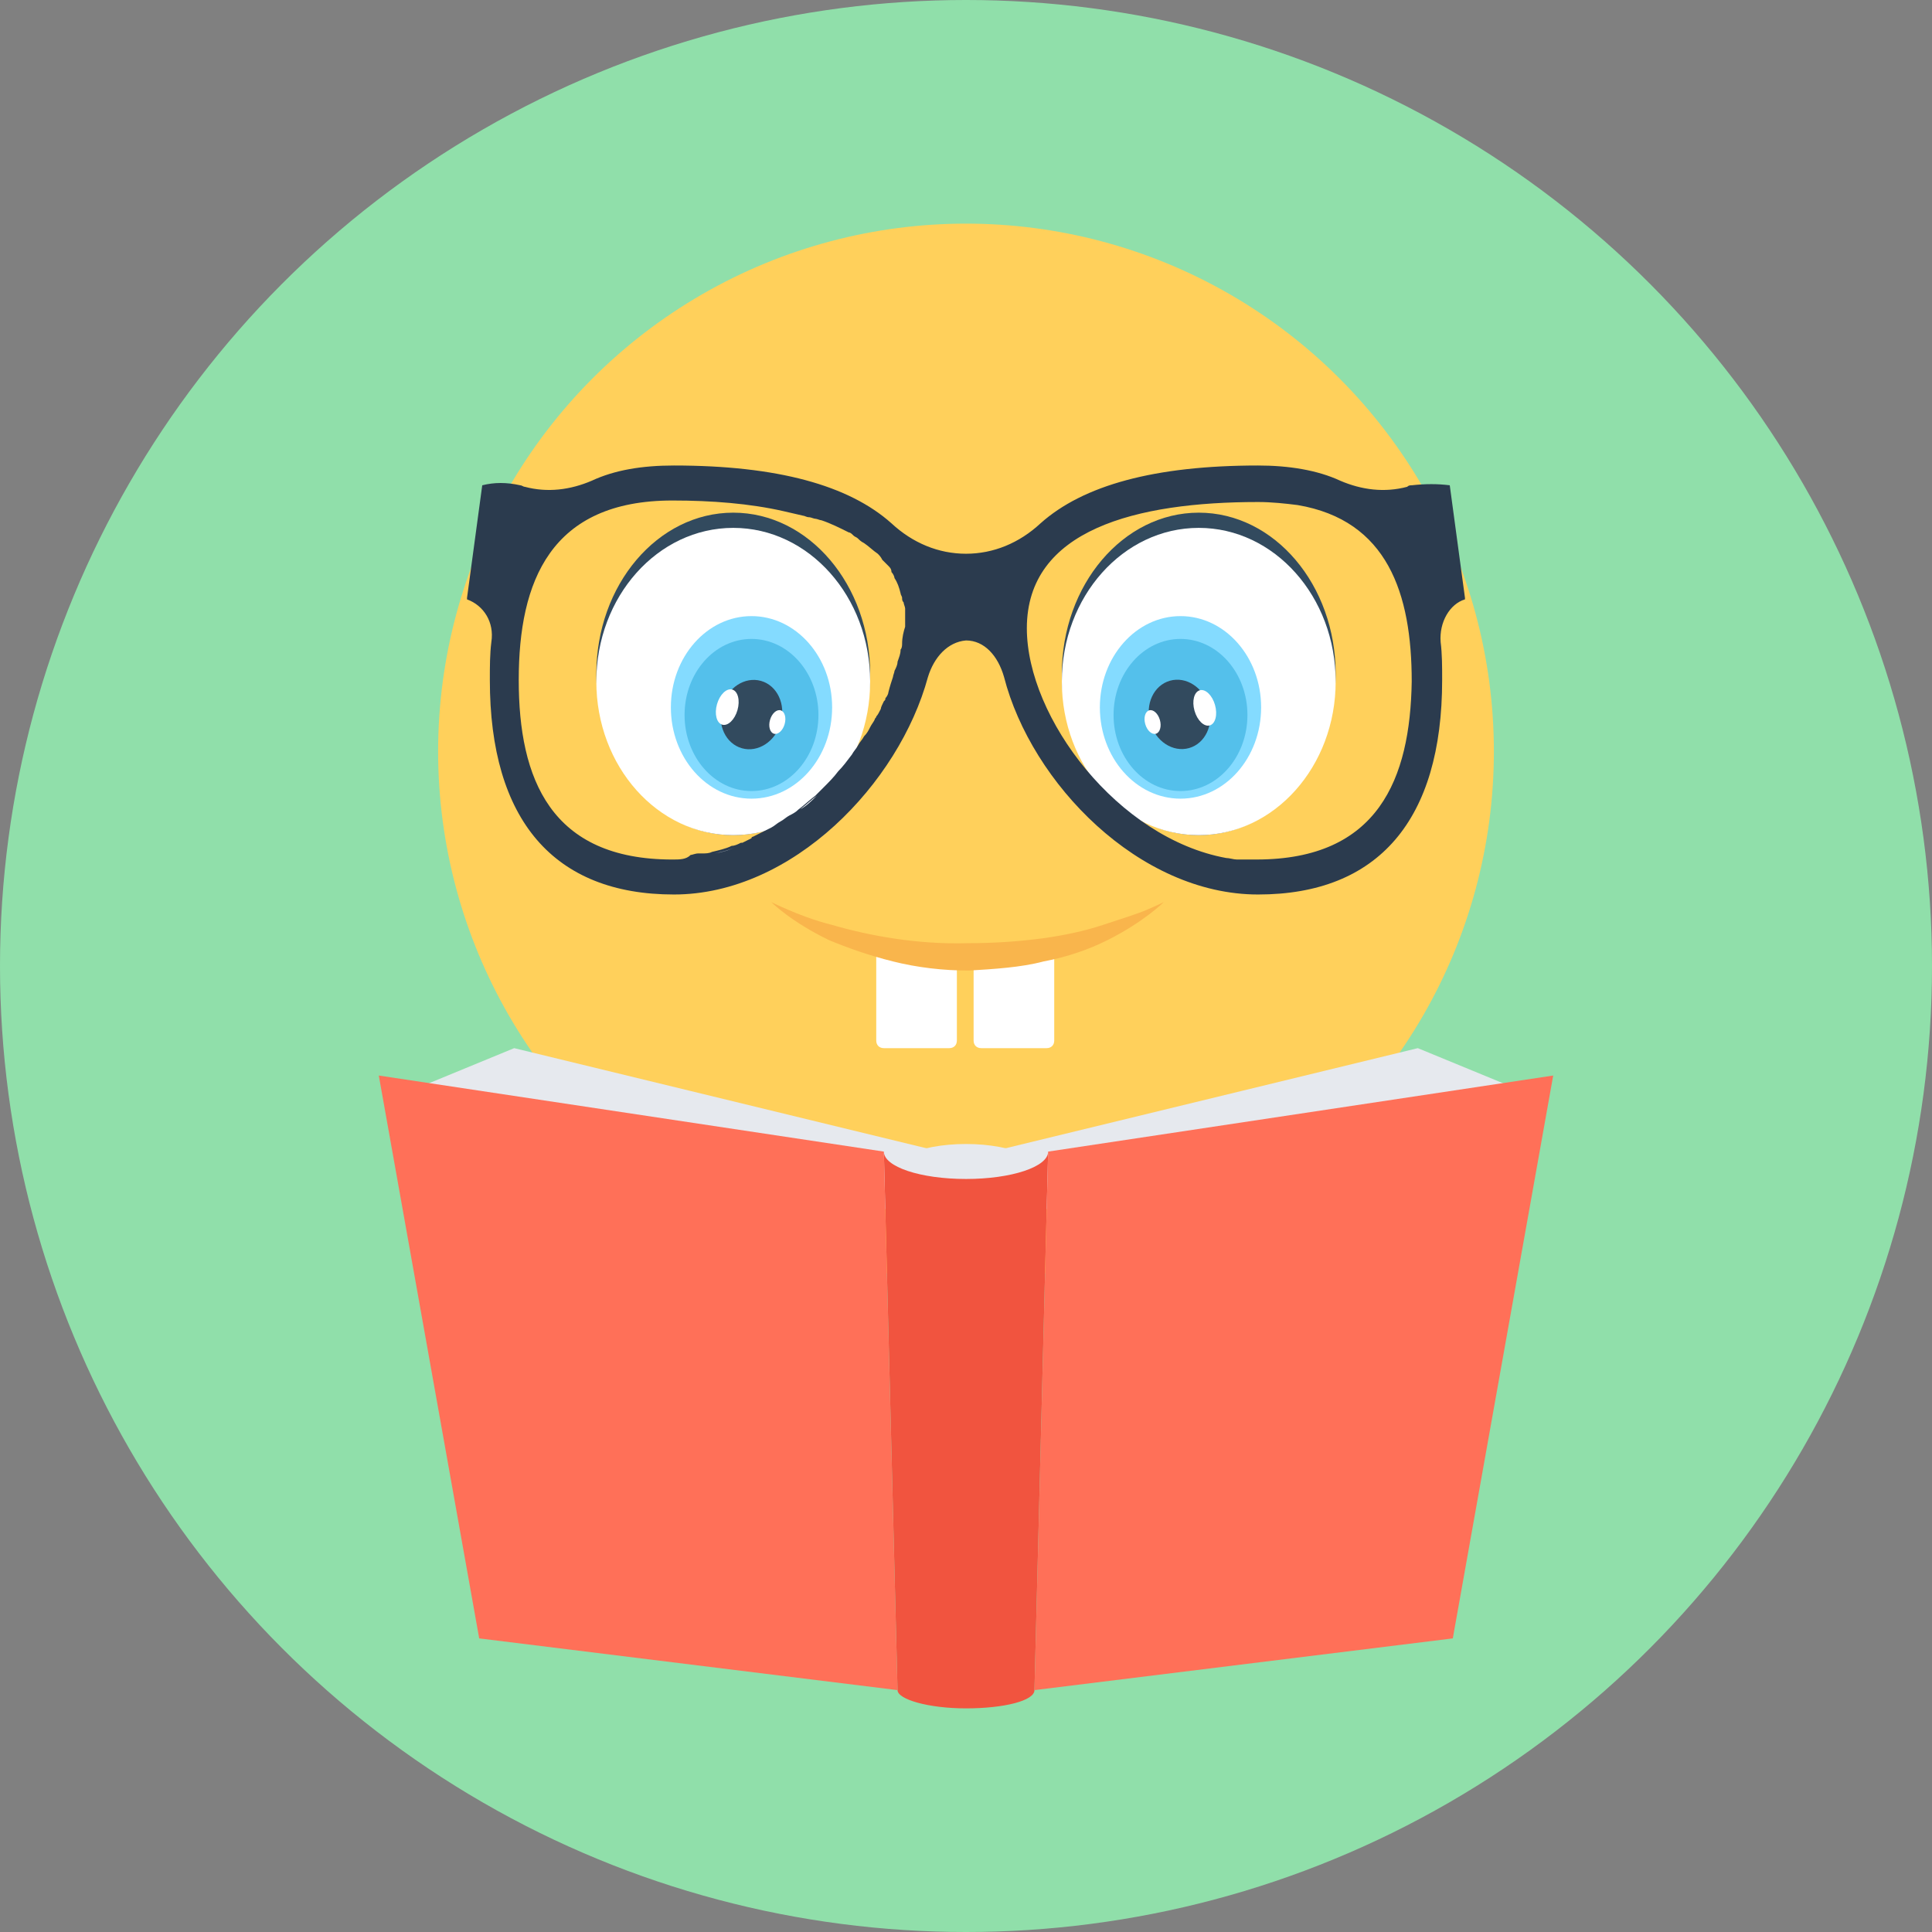 <?xml version="1.0" encoding="iso-8859-1"?>
<!-- Uploaded to: SVG Repo, www.svgrepo.com, Generator: SVG Repo Mixer Tools -->
<svg height="800px" width="800px" version="1.1" id="Layer_1" xmlns="http://www.w3.org/2000/svg" xmlns:xlink="http://www.w3.org/1999/xlink" 
	 viewBox="0 0 508 508" xml:space="preserve">
<rect x="0" y="0" width="508" height="508" fill="#808080" stroke="none"/>
<circle style="fill:#90DFAA;" cx="254" cy="254" r="254"/>
<circle style="fill:#FFD05B;" cx="254" cy="197.6" r="138.8"/>
<ellipse style="fill:#324A5E;" cx="192.8" cy="177.2" rx="36" ry="42.4"/>
<ellipse style="fill:#FFFFFF;" cx="192.8" cy="179.2" rx="36" ry="40.4"/>
<ellipse style="fill:#84DBFF;" cx="197.6" cy="186" rx="21.2" ry="24"/>
<ellipse style="fill:#54C0EB;" cx="197.6" cy="188" rx="17.6" ry="20"/>
<ellipse transform="matrix(0.274 -0.962 0.962 0.274 -37.394 326.44)" style="fill:#324A5E;" cx="197.565" cy="187.993" rx="9.2" ry="8"/>
<g>
	
		<ellipse transform="matrix(0.274 -0.962 0.962 0.274 -40.124 318.891)" style="fill:#FFFFFF;" cx="191.199" cy="186.027" rx="4.8" ry="2.8"/>
	
		<ellipse transform="matrix(0.274 -0.962 0.962 0.274 -34.341 334.406)" style="fill:#FFFFFF;" cx="204.368" cy="189.953" rx="3.2" ry="2"/>
</g>
<ellipse style="fill:#324A5E;" cx="315.2" cy="177.2" rx="36" ry="42.4"/>
<ellipse style="fill:#FFFFFF;" cx="315.2" cy="179.2" rx="36" ry="40.4"/>
<ellipse style="fill:#84DBFF;" cx="310.4" cy="186" rx="21.2" ry="24"/>
<ellipse style="fill:#54C0EB;" cx="310.4" cy="188" rx="17.6" ry="20"/>
<ellipse transform="matrix(0.274 0.962 -0.962 0.274 405.774 -162.086)" style="fill:#324A5E;" cx="310.267" cy="187.777" rx="9.2" ry="8"/>
<g>
	
		<ellipse transform="matrix(0.274 0.962 -0.962 0.274 408.933 -169.715)" style="fill:#FFFFFF;" cx="316.9" cy="186.055" rx="4.8" ry="2.8"/>
	
		<ellipse transform="matrix(0.274 0.962 -0.962 0.274 402.564 -153.808)" style="fill:#FFFFFF;" cx="303.178" cy="189.789" rx="3.2" ry="2"/>
	<path style="fill:#FFFFFF;" d="M277.2,249.6H256v24c0,1.2,0.8,2,2,2h17.2c1.2,0,2-0.8,2-2V249.6z"/>
	<path style="fill:#FFFFFF;" d="M251.6,249.6h-21.2v24c0,1.2,0.8,2,2,2h17.2c1.2,0,2-0.8,2-2V249.6z"/>
</g>
<path style="fill:#F9B54C;" d="M202.8,237.2c0,0,1.6,0.8,4.4,2c2.8,1.2,6.8,2.8,11.6,4c9.6,2.8,22.4,5.2,35.6,4.8
	c6.8,0,12.8-0.4,19.2-1.2c6-0.8,11.6-2,16.4-3.6s8.8-2.8,11.6-4c2.8-1.2,4.4-2,4.4-2s-5.2,5.2-14.8,10c-4.8,2.4-10.4,4.4-16.8,5.6
	c-6,1.6-13.2,2-19.6,2.4c-6.8,0-13.6-0.8-20-2.4s-12-3.6-16.8-5.6C208,242.4,202.8,237.2,202.8,237.2z"/>
<g>
	<polygon style="fill:#E6E9EE;" points="260.8,302.8 372.8,275.6 400,286.8 268.4,319.6 	"/>
	<polygon style="fill:#E6E9EE;" points="247.2,302.8 135.2,275.6 108,286.8 239.6,319.6 	"/>
	<path style="fill:#E6E9EE;" d="M276.4,310.4c0,5.2-10,9.2-22.4,9.2s-22-4-22.4-9.2c0-5.2,10-9.6,22.4-9.6S276.4,305.2,276.4,310.4z
		"/>
</g>
<path style="fill:#F1543F;" d="M275.6,302.8L272,444.4c0,2.8-8,4.8-18,4.8s-18-2.4-18-4.8l-3.6-141.6c0,4,9.6,7.2,21.6,7.2
	S275.6,306.8,275.6,302.8z"/>
<g>
	<polygon style="fill:#FF7058;" points="382,430.8 272,444.4 275.6,302.8 408.4,282.8 	"/>
	<polygon style="fill:#FF7058;" points="126,430.8 236,444.4 232.4,302.8 99.6,282.8 	"/>
</g>
<path style="fill:#2B3B4E;" d="M381.2,127.6c-3.2-0.4-6.4-0.4-10,0c-0.4,0-0.8,0-1.2,0.4c-6,1.6-12,0.8-17.6-1.6
	c-6-2.8-13.6-4-21.6-4c-27.2,0-46,5.2-57.2,15.2c-5.6,5.2-12.4,8-19.6,8h0c-7.2,0-14-2.8-19.6-8c-11.2-10-30-15.2-57.2-15.2
	c-8.4,0-15.6,1.2-21.6,4c-5.6,2.4-11.6,3.2-17.6,1.6c-0.4,0-0.8-0.4-1.2-0.4c-3.6-0.8-6.8-0.8-10,0l-4,29.6c0,0,0,0,0,0.4
	c4.4,1.6,7.2,6,6.4,11.2c-0.4,3.2-0.4,6.4-0.4,10c0,36.8,16.8,56.4,48.4,56.4c31.2,0,59.2-29.2,66.8-57.2c1.6-5.2,5.2-9.2,10-9.6h0
	c4.8,0,8.4,4,10,9.6c7.2,28,35.6,57.2,66.8,57.2c31.6,0,48.4-19.6,48.4-56.4c0-3.6,0-6.8-0.4-10c-0.4-5.2,2.4-10,6.4-11.2
	c0,0,0,0,0-0.4L381.2,127.6z M237.2,169.2c0,0.4,0,1.2-0.4,1.6c0,1.2-0.4,2-0.8,3.2c0,0.8-0.4,1.6-0.8,2.4c0,0.4-0.4,1.2-0.4,1.6
	c-0.4,1.2-0.8,2.4-1.2,4c0,0.4-0.4,1.2-0.8,1.6c0,0.4,0,0.4-0.4,0.8c-0.4,0.8-0.8,1.6-0.8,2c-0.4,0.8-0.8,1.6-1.2,2
	c0,0.4-0.4,0.4-0.4,0.8c-0.4,0.8-0.8,1.2-1.2,2s-0.8,1.6-1.6,2.4c-0.4,0.8-1.2,1.6-1.6,2.4c-0.4,0.8-1.2,1.6-1.6,2.4
	c-1.2,1.6-2.4,3.2-3.6,4.4c-1.2,1.6-2.4,2.8-4,4.4c-0.8,0.8-1.2,1.2-2,2c-1.6,1.2-2.8,2.4-4.4,3.6c-0.8,0.8-1.6,1.2-2.4,1.6
	c-0.8,0.4-1.6,1.2-2.4,1.6c-0.8,0.4-1.6,1.2-2.4,1.6l0,0c-0.8,0.4-1.6,0.8-2.4,1.2c-0.8,0.4-1.6,0.8-2.4,1.2c0,0-0.4,0-0.4,0.4
	c-0.8,0.4-1.6,0.8-2.4,1.2c0,0,0,0-0.4,0c-0.8,0.4-1.6,0.8-2.4,0.8c-1.6,0.8-3.6,1.2-5.2,1.6c-0.8,0.4-1.6,0.4-2.8,0.4
	c-0.4,0-0.4,0-0.8,0c-0.8,0-1.6,0.4-2,0.4c-1.2,1.2-2.8,1.2-4.8,1.2c-32,0-40.4-21.2-40.4-47.2s8.4-47.2,40.4-47.2
	c10.4,0,20.4,0.8,29.2,2.8c1.6,0.4,3.6,0.8,5.2,1.2c0.4,0,0.8,0.4,1.6,0.4c0.4,0,1.2,0.4,1.6,0.4c0.4,0,1.2,0.4,1.6,0.4
	c2.4,0.8,4.8,2,7.2,3.2c0.4,0,0.8,0.4,1.2,0.8c0.4,0.4,0.8,0.4,1.2,0.8c0.4,0.4,0.8,0.8,1.6,1.2c1.2,0.8,2.4,2,3.6,2.8
	c0.4,0.4,0.8,0.8,1.2,1.6c0.4,0.4,0.8,0.8,1.2,1.2l0.4,0.4c0.4,0.4,0.8,0.8,0.8,1.6c0.4,0.4,0.8,1.2,0.8,1.6c0.8,1.2,1.2,2.4,1.6,4
	c0,0.4,0.4,0.8,0.4,1.2l0,0c0,0.4,0,0.8,0.4,1.2c0,0.4,0.4,1.2,0.4,1.6c0,0.4,0,0.8,0,1.2s0,0.8,0,1.6s0,1.6,0,2
	C237.6,166,237.2,167.6,237.2,169.2z M330.4,226c-0.8,0-1.2,0-2,0c-0.4,0-1.2,0-1.6,0s-1.2,0-1.6,0c-0.8,0-2-0.4-2.8-0.4
	c-28.4-5.2-52.4-36.8-52.4-60.4c0-26,28.8-33.2,60.8-33.2c3.6,0,7.2,0.4,10.4,0.8c23.6,4,30,23.2,30,46.4
	C370.8,204.8,362.4,226,330.4,226z"/>
<g>
	<path style="fill:#FFFFFF;" d="M188,224.4c2-0.4,3.6-0.8,5.2-1.6C191.6,223.6,189.6,224,188,224.4z"/>
	<path style="fill:#FFFFFF;" d="M210.4,212.8c1.6-1.2,2.8-2.4,4.4-3.6C213.6,210.4,212,212,210.4,212.8z"/>
</g>
</svg>